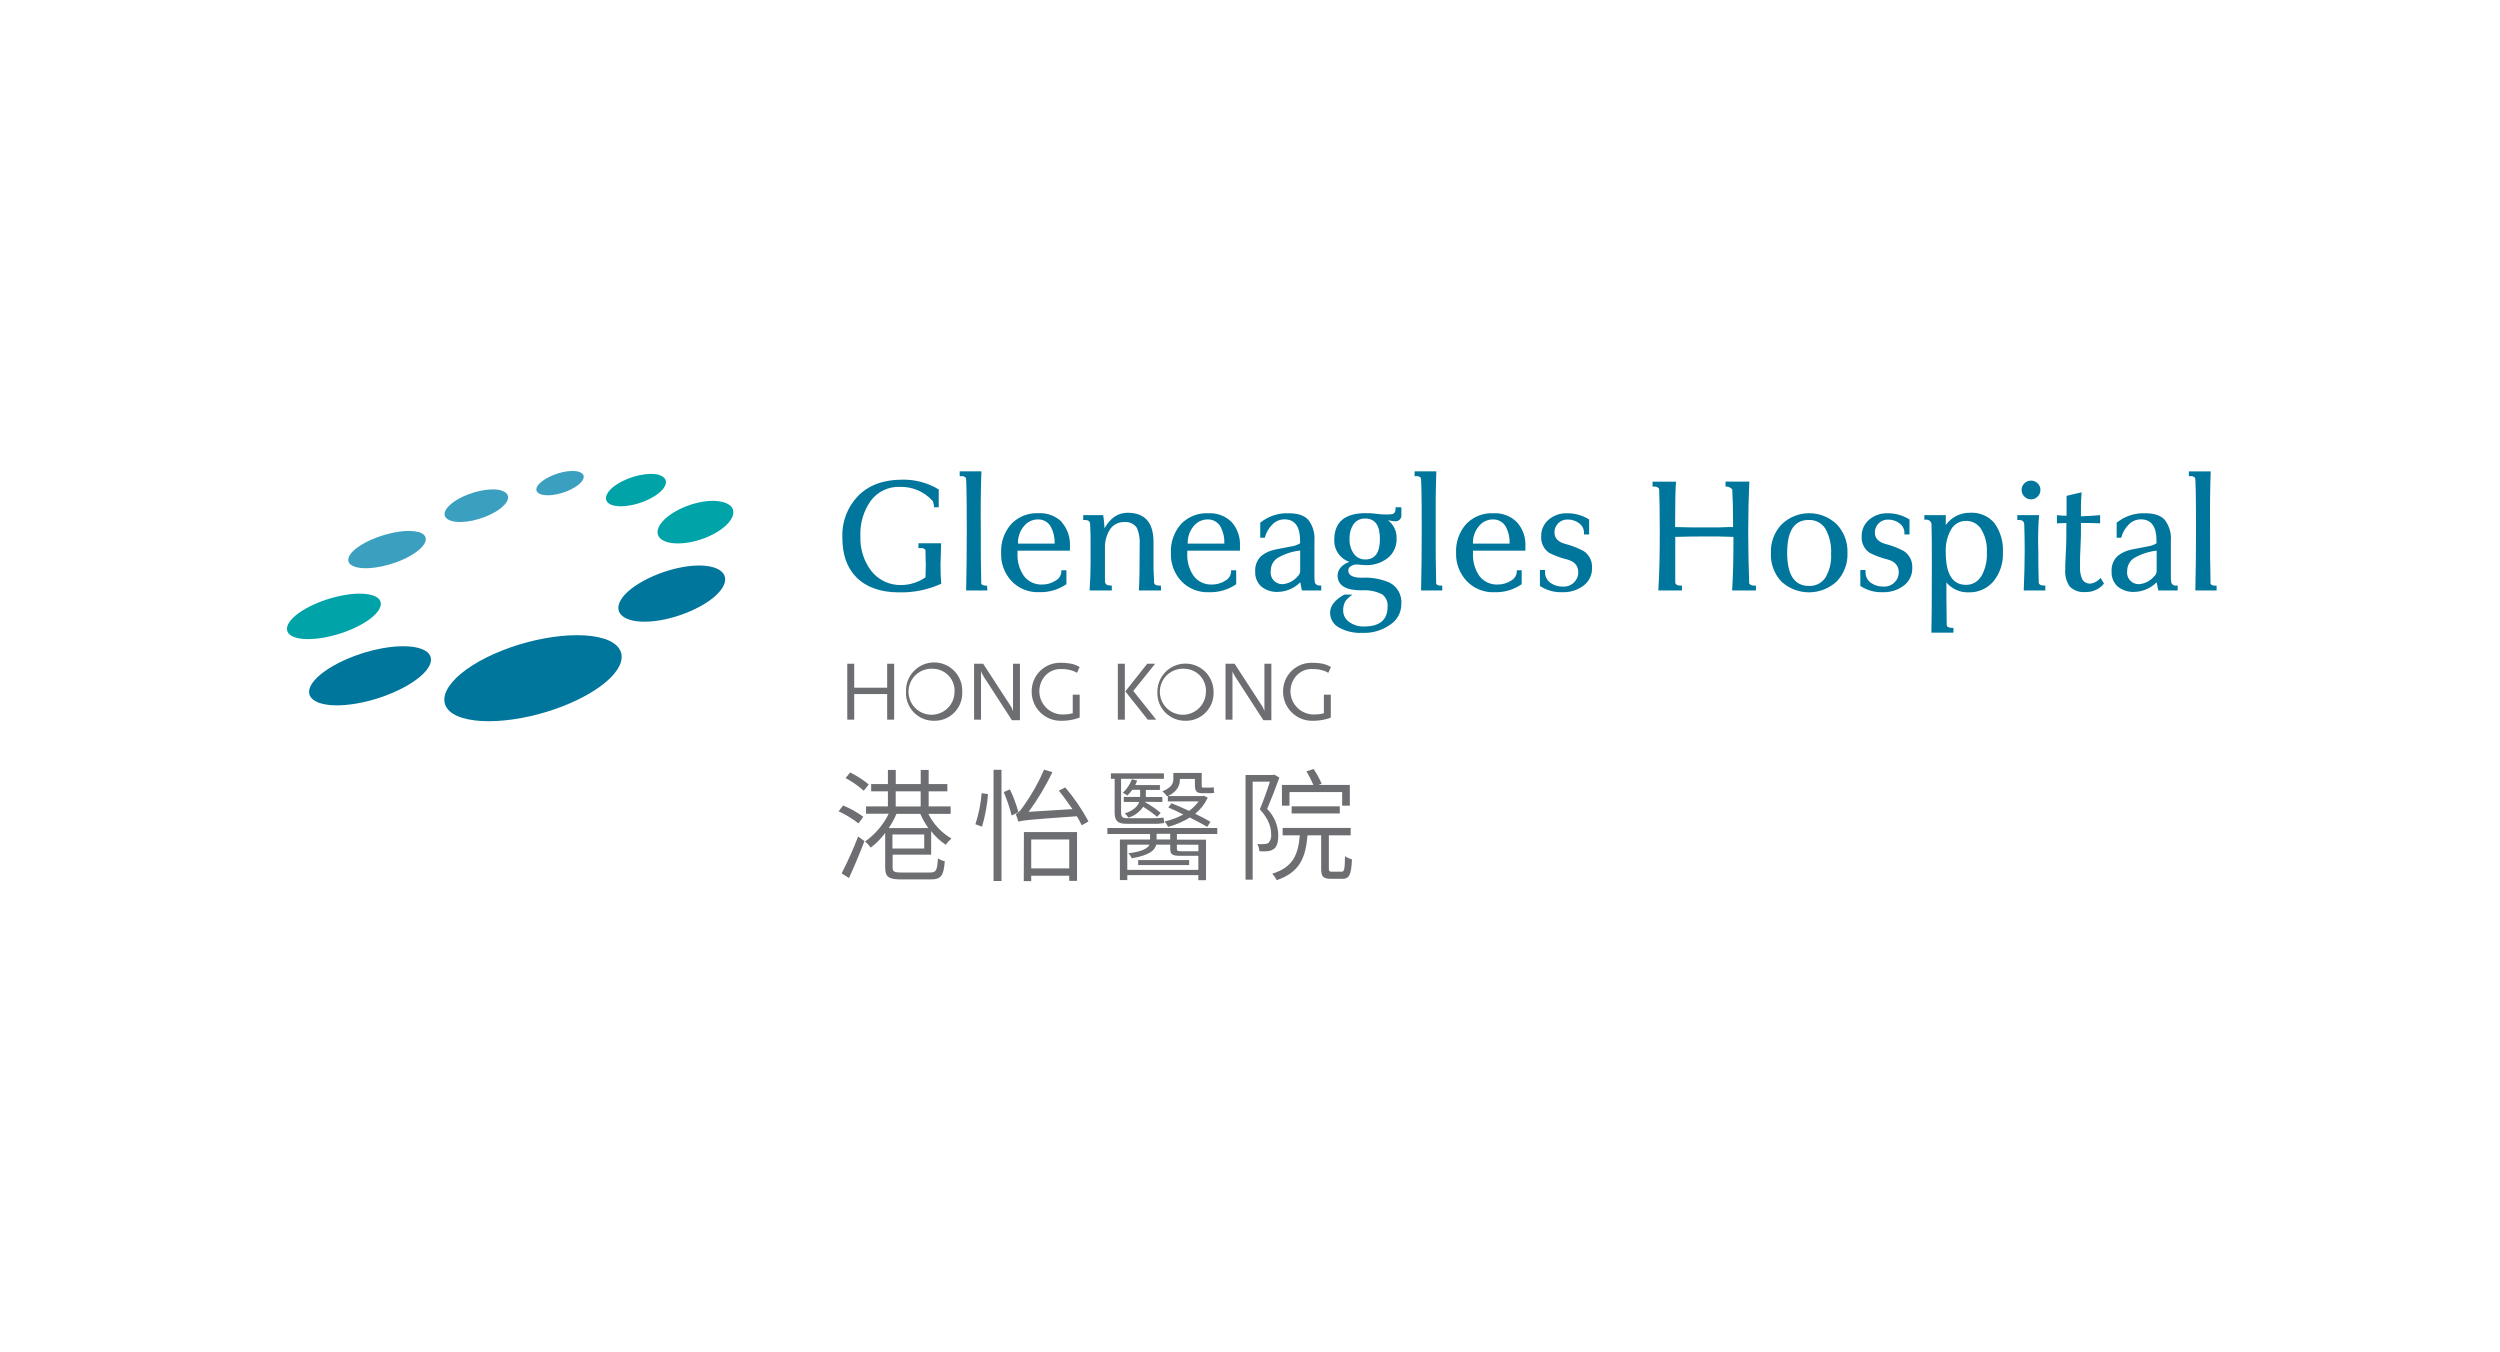 <svg width="355" height="192" viewBox="0 0 355 192" fill="none" xmlns="http://www.w3.org/2000/svg">
<g clip-path="url(#clip0_296_670)">
<path d="M125.978 102.19V98.556H121.299V102.19H120.313V94.251H121.299V97.653H125.978V94.251H126.97V102.19H125.978Z" fill="#6D6E71"/>
<path d="M132.648 102.351C132.11 102.36 131.574 102.259 131.076 102.053C130.578 101.847 130.128 101.541 129.753 101.153C129.379 100.766 129.088 100.306 128.898 99.801C128.709 99.296 128.626 98.758 128.653 98.22C128.631 97.682 128.719 97.146 128.91 96.643C129.1 96.139 129.391 95.68 129.764 95.292C130.137 94.904 130.584 94.595 131.079 94.384C131.574 94.173 132.107 94.064 132.645 94.064C133.183 94.064 133.716 94.173 134.211 94.384C134.706 94.595 135.154 94.904 135.526 95.292C135.899 95.68 136.19 96.139 136.381 96.643C136.572 97.146 136.659 97.682 136.637 98.22C136.666 98.758 136.583 99.296 136.394 99.801C136.206 100.305 135.915 100.766 135.541 101.153C135.167 101.541 134.717 101.847 134.219 102.053C133.722 102.259 133.187 102.36 132.648 102.351ZM132.648 94.972C131.988 94.897 131.32 95.023 130.734 95.336C130.147 95.649 129.67 96.133 129.365 96.724C129.061 97.315 128.943 97.984 129.028 98.644C129.113 99.303 129.397 99.92 129.842 100.414C130.286 100.909 130.871 101.256 131.517 101.409C132.164 101.563 132.842 101.516 133.462 101.275C134.081 101.034 134.612 100.611 134.985 100.06C135.358 99.51 135.554 98.859 135.548 98.194C135.579 97.386 135.293 96.597 134.751 95.996C134.21 95.394 133.456 95.027 132.648 94.972Z" fill="#6D6E71"/>
<path d="M143.687 102.266L139.679 96.067C139.646 96.009 139.582 95.913 139.524 95.79C139.487 95.733 139.455 95.672 139.427 95.61C139.377 95.513 139.336 95.412 139.305 95.307V102.189H138.319V94.25H139.608L143.545 100.301L143.655 100.494C143.7 100.617 143.7 100.63 143.796 100.855C143.796 100.855 143.796 100.926 143.848 100.978V94.25H144.834V102.266H143.687Z" fill="#6D6E71"/>
<path d="M152.728 102.088C152.077 102.266 151.405 102.355 150.73 102.353C150.178 102.368 149.628 102.272 149.113 102.071C148.598 101.869 148.129 101.566 147.734 101.179C147.339 100.793 147.026 100.33 146.813 99.82C146.601 99.31 146.493 98.762 146.497 98.209C146.487 97.66 146.591 97.114 146.8 96.606C147.009 96.099 147.32 95.639 147.714 95.255C148.107 94.872 148.575 94.573 149.088 94.378C149.601 94.182 150.149 94.093 150.698 94.117C151.251 94.115 151.802 94.175 152.341 94.297C152.683 94.39 153.009 94.534 153.308 94.723L152.934 95.541C152.741 95.432 152.606 95.367 152.515 95.322C151.965 95.108 151.379 95.001 150.788 95.006C150.334 94.975 149.878 95.05 149.457 95.226C149.037 95.401 148.663 95.673 148.365 96.018C147.95 96.509 147.686 97.111 147.607 97.749C147.528 98.388 147.638 99.036 147.922 99.613C148.205 100.191 148.652 100.673 149.206 101C149.76 101.328 150.397 101.486 151.04 101.457C151.474 101.452 151.907 101.396 152.329 101.289V98.641H153.314V101.895C153.057 101.992 152.876 102.05 152.728 102.088Z" fill="#6D6E71"/>
<path d="M158.734 102.19V94.251H159.727V102.19H158.734ZM162.975 102.19L159.798 98.182L162.904 94.251H164.031L160.925 98.117L164.186 102.196L162.975 102.19Z" fill="#6D6E71"/>
<path d="M168.343 102.351C167.804 102.36 167.269 102.259 166.771 102.053C166.273 101.847 165.822 101.541 165.448 101.154C165.073 100.766 164.782 100.306 164.593 99.801C164.403 99.297 164.32 98.758 164.347 98.22C164.347 97.162 164.768 96.148 165.516 95.4C166.264 94.652 167.278 94.231 168.336 94.231C169.394 94.231 170.409 94.652 171.157 95.4C171.905 96.148 172.325 97.162 172.325 98.22C172.353 98.758 172.271 99.295 172.083 99.799C171.895 100.303 171.605 100.763 171.231 101.151C170.858 101.538 170.409 101.845 169.912 102.051C169.415 102.258 168.881 102.36 168.343 102.351ZM168.343 94.972C167.682 94.897 167.015 95.024 166.428 95.337C165.842 95.649 165.364 96.133 165.06 96.724C164.755 97.315 164.637 97.984 164.722 98.644C164.807 99.303 165.091 99.921 165.536 100.415C165.981 100.909 166.565 101.256 167.212 101.409C167.858 101.563 168.536 101.517 169.156 101.276C169.775 101.035 170.307 100.611 170.68 100.06C171.052 99.51 171.249 98.859 171.243 98.195C171.274 97.385 170.989 96.596 170.448 95.994C169.906 95.392 169.151 95.026 168.343 94.972Z" fill="#6D6E71"/>
<path d="M179.393 102.266L175.385 96.067C175.327 95.979 175.275 95.886 175.23 95.79C175.189 95.736 175.156 95.675 175.134 95.61C175.078 95.516 175.036 95.413 175.011 95.307V102.189H174.025V94.25H175.314L179.245 100.301C179.288 100.361 179.325 100.426 179.355 100.494C179.406 100.617 179.406 100.63 179.503 100.855C179.513 100.897 179.528 100.939 179.548 100.978V94.25H180.534V102.266H179.393Z" fill="#6D6E71"/>
<path d="M188.434 102.088C187.783 102.265 187.111 102.354 186.436 102.352C185.883 102.368 185.333 102.272 184.818 102.07C184.303 101.869 183.833 101.566 183.438 101.179C183.042 100.793 182.728 100.33 182.515 99.82C182.302 99.31 182.193 98.762 182.196 98.209C182.187 97.66 182.289 97.116 182.498 96.609C182.706 96.102 183.016 95.643 183.408 95.26C183.801 94.877 184.267 94.578 184.778 94.381C185.29 94.185 185.837 94.094 186.384 94.117C186.939 94.114 187.493 94.175 188.034 94.297C188.373 94.391 188.697 94.534 188.994 94.722L188.621 95.541C188.434 95.431 188.298 95.367 188.202 95.322C187.654 95.107 187.07 95 186.481 95.006C186.021 94.968 185.559 95.04 185.132 95.216C184.705 95.392 184.326 95.667 184.026 96.017C183.61 96.508 183.347 97.11 183.268 97.749C183.189 98.388 183.298 99.035 183.582 99.613C183.866 100.19 184.312 100.672 184.866 101C185.42 101.327 186.057 101.486 186.7 101.456C187.135 101.451 187.568 101.395 187.989 101.289V98.64H188.975V101.894C188.756 101.991 188.563 102.049 188.434 102.088Z" fill="#6D6E71"/>
<path d="M59.322 75.512C61.172 75.989 60.727 77.497 58.33 78.889C55.932 80.281 52.485 81.022 50.597 80.539C48.709 80.055 49.224 78.547 51.621 77.188C54.019 75.828 57.466 75.055 59.354 75.538" fill="#3BA0BF"/>
<path d="M71.198 69.662C72.731 70.113 72.383 71.447 70.424 72.639C68.465 73.831 65.63 74.437 64.09 73.966C62.55 73.496 62.898 72.188 64.863 70.989C66.829 69.79 69.657 69.191 71.198 69.642" fill="#3BA0BF"/>
<path d="M82.171 66.985C83.318 67.326 83.067 68.319 81.597 69.215C80.128 70.11 78.021 70.555 76.88 70.22C75.74 69.885 75.985 68.886 77.48 67.997C78.975 67.107 81.03 66.65 82.171 66.985Z" fill="#3BA0BF"/>
<path d="M59.4 92.006C62.319 92.76 61.623 95.151 57.834 97.342C54.045 99.533 48.619 100.699 45.694 99.919C42.768 99.139 43.471 96.775 47.26 94.584C51.049 92.393 56.481 91.226 59.4 92.006Z" fill="#00769C"/>
<path d="M52.692 84.472C54.941 85.052 54.399 86.895 51.487 88.577C48.574 90.259 44.398 91.155 42.143 90.581C39.888 90.008 40.429 88.139 43.329 86.47C46.228 84.801 50.417 83.892 52.672 84.472" fill="#00A3A8"/>
<path d="M93.642 67.471C95.105 67.948 94.796 69.275 92.953 70.448C91.11 71.621 88.442 72.188 86.973 71.737C85.504 71.286 85.819 69.907 87.662 68.734C89.505 67.561 92.173 67 93.642 67.445" fill="#00A3A8"/>
<path d="M85.718 90.672C89.919 92.006 88.843 95.615 83.282 98.715C77.721 101.814 69.865 103.225 65.657 101.937C61.449 100.648 62.538 96.994 68.074 93.894C73.609 90.795 81.497 89.384 85.692 90.672" fill="#00769C"/>
<path d="M101.356 80.576C103.934 81.376 103.386 83.695 100.068 85.732C96.749 87.768 92.032 88.818 89.435 88.013C86.838 87.207 87.399 84.888 90.724 82.858C94.049 80.828 98.747 79.764 101.356 80.576Z" fill="#00769C"/>
<path d="M102.948 71.387C104.817 72.032 104.443 73.817 102.13 75.357C99.817 76.897 96.421 77.573 94.558 76.916C92.696 76.259 93.063 74.487 95.383 72.947C97.703 71.407 101.086 70.698 102.948 71.387Z" fill="#00A3A8"/>
<path d="M314.751 83.16H314.544C314.427 83.17 314.309 83.156 314.198 83.117C314.087 83.078 313.985 83.016 313.9 82.935C313.836 80.357 313.816 77.779 313.829 75.311C313.803 72.137 313.833 69.344 313.919 66.934H310.82V67.617H311.052C311.169 67.6 311.29 67.611 311.402 67.651C311.514 67.69 311.615 67.756 311.696 67.843C311.786 67.933 311.832 70.444 311.832 75.376C311.832 78.237 311.801 81.059 311.741 83.843H314.764L314.751 83.16ZM305.922 81.8C305.422 82.415 304.709 82.82 303.925 82.935C303.67 82.972 303.41 82.949 303.165 82.868C302.921 82.786 302.699 82.648 302.518 82.465C302.336 82.282 302.201 82.058 302.122 81.813C302.043 81.568 302.022 81.308 302.062 81.053C302.061 80.697 302.148 80.347 302.315 80.033C302.483 79.719 302.726 79.452 303.023 79.255C304.01 78.68 305.108 78.317 306.245 78.192V81.008C306.25 81.153 306.227 81.298 306.176 81.434C306.125 81.57 306.048 81.695 305.948 81.8M309.241 83.16H309.009C308.867 83.177 308.724 83.146 308.601 83.073C308.479 82.999 308.384 82.887 308.332 82.754C308.267 82.386 308.244 82.013 308.262 81.639V76.787C308.348 75.732 308.046 74.683 307.411 73.836C306.844 73.191 305.909 72.882 304.608 72.882C303.143 72.825 301.707 73.301 300.567 74.222V76.355H301.212C301.387 75.665 301.743 75.033 302.243 74.525C302.465 74.279 302.736 74.083 303.04 73.948C303.343 73.814 303.67 73.745 304.002 73.746C305.484 73.746 306.225 74.766 306.225 76.806V77.148C305.858 77.374 305.447 77.521 305.02 77.58L302.707 78.031C301.977 78.166 301.291 78.478 300.709 78.939C300.414 79.222 300.183 79.565 300.034 79.946C299.885 80.327 299.821 80.735 299.846 81.143C299.823 81.542 299.889 81.942 300.038 82.313C300.187 82.683 300.416 83.017 300.709 83.289C301.39 83.829 302.245 84.1 303.113 84.049C304.293 84.01 305.413 83.522 306.245 82.683L306.477 83.843H309.222L309.241 83.16ZM298.286 82.071C297.939 82.485 297.458 82.766 296.926 82.864C296.691 82.893 296.452 82.857 296.236 82.759C296.02 82.661 295.835 82.506 295.702 82.31C295.425 81.689 295.307 81.009 295.361 80.331C295.361 79.61 295.361 78.682 295.431 77.56C295.502 76.439 295.496 75.659 295.496 75.24V74.267H296.057C296.566 74.267 297.287 74.267 298.215 74.313V73.153C297.075 73.243 296.166 73.301 295.496 73.314V71.954C295.496 71.741 295.496 71.058 295.586 69.911L293.453 70.407V73.243C293.073 73.243 292.615 73.198 292.087 73.153V74.313C292.648 74.313 293.092 74.267 293.427 74.267V74.809C293.427 75.911 293.427 77.141 293.344 78.501C293.26 79.861 293.266 80.641 293.266 80.853C293.19 81.72 293.418 82.585 293.911 83.302C294.208 83.585 294.563 83.8 294.951 83.932C295.339 84.065 295.752 84.111 296.16 84.069C296.658 84.084 297.153 83.983 297.606 83.773C298.059 83.564 298.457 83.253 298.769 82.864L298.286 82.071ZM290.437 83.141H290.231C289.825 83.141 289.587 83.025 289.503 82.799C289.456 81.206 289.434 79.67 289.439 78.192C289.379 76.511 289.416 74.829 289.548 73.153H286.461V73.836H286.693C287.132 73.836 287.376 74.01 287.441 74.358C287.486 75.647 287.505 76.935 287.505 78.192C287.505 79.809 287.46 81.697 287.37 83.843H290.437V83.141ZM289.348 68.635C289.225 68.51 289.078 68.41 288.915 68.344C288.752 68.278 288.577 68.245 288.401 68.249C288.226 68.246 288.053 68.279 287.891 68.345C287.729 68.412 287.583 68.51 287.46 68.635C287.333 68.755 287.232 68.9 287.165 69.061C287.097 69.222 287.064 69.395 287.067 69.57C287.065 69.745 287.099 69.919 287.167 70.081C287.234 70.243 287.334 70.389 287.46 70.511C287.581 70.638 287.728 70.739 287.889 70.808C288.051 70.876 288.225 70.911 288.401 70.91C288.578 70.912 288.753 70.878 288.916 70.809C289.079 70.74 289.226 70.639 289.348 70.511C289.474 70.389 289.574 70.243 289.642 70.081C289.709 69.919 289.743 69.745 289.741 69.57C289.745 69.395 289.711 69.222 289.644 69.061C289.576 68.9 289.475 68.755 289.348 68.635ZM281.325 81.833C281.106 82.206 280.792 82.515 280.416 82.729C280.039 82.943 279.613 83.054 279.18 83.051C277.259 83.051 276.299 81.521 276.299 78.463C276.234 77.302 276.505 76.148 277.079 75.137C277.296 74.775 277.604 74.476 277.972 74.27C278.341 74.064 278.757 73.959 279.18 73.965C279.608 73.959 280.031 74.064 280.407 74.269C280.783 74.475 281.099 74.774 281.325 75.137C281.917 76.125 282.198 77.268 282.131 78.417C282.201 79.615 281.926 80.807 281.338 81.852M283.22 74.287C282.8 73.79 282.269 73.397 281.671 73.141C281.072 72.885 280.422 72.772 279.772 72.811C279.095 72.795 278.424 72.946 277.818 73.251C277.212 73.555 276.691 74.004 276.299 74.558C276.299 73.965 276.299 73.501 276.299 73.153H273.258V73.797H273.483C273.587 73.784 273.692 73.795 273.791 73.828C273.891 73.861 273.981 73.915 274.057 73.987C274.133 74.059 274.192 74.147 274.23 74.245C274.267 74.342 274.283 74.447 274.276 74.551C274.31 75.518 274.325 77.498 274.321 80.492C274.321 85.364 274.299 88.481 274.256 89.843H277.388V89.153H277.156C276.77 89.153 276.512 89.037 276.434 88.812C276.4 86.32 276.385 84.943 276.389 84.681V82.709C276.776 83.171 277.264 83.537 277.815 83.781C278.365 84.024 278.965 84.138 279.566 84.114C280.224 84.132 280.877 84.003 281.478 83.738C282.08 83.473 282.616 83.077 283.046 82.58C283.992 81.427 284.479 79.965 284.412 78.475C284.506 76.98 284.081 75.498 283.207 74.28M270.319 78.231C269.489 77.791 268.608 77.456 267.696 77.232C266.717 76.942 266.227 76.407 266.227 75.621C266.224 75.382 266.269 75.145 266.358 74.924C266.448 74.703 266.581 74.501 266.749 74.332C266.923 74.149 267.133 74.006 267.366 73.912C267.6 73.817 267.851 73.774 268.102 73.784C268.693 73.77 269.271 73.958 269.739 74.319C269.956 74.475 270.132 74.682 270.252 74.921C270.372 75.16 270.433 75.424 270.429 75.692V75.898H271.15V73.765C270.228 73.185 269.16 72.879 268.07 72.882C267.099 72.844 266.148 73.173 265.409 73.803C265.07 74.091 264.8 74.452 264.618 74.857C264.436 75.263 264.348 75.705 264.358 76.149C264.324 76.608 264.411 77.068 264.611 77.482C264.812 77.896 265.118 78.25 265.499 78.508C266.306 78.918 267.158 79.231 268.038 79.442C269.095 79.726 269.623 80.338 269.623 81.279C269.626 81.54 269.575 81.8 269.474 82.041C269.373 82.283 269.224 82.501 269.037 82.683C268.834 82.89 268.589 83.051 268.319 83.157C268.049 83.262 267.76 83.31 267.471 83.296C266.878 83.316 266.292 83.159 265.789 82.844C265.502 82.671 265.269 82.423 265.113 82.126C264.958 81.83 264.886 81.497 264.906 81.163V80.937H264.165V83.205C265.093 83.817 266.186 84.127 267.297 84.095C268.394 84.141 269.473 83.807 270.351 83.147C270.735 82.854 271.043 82.474 271.251 82.038C271.458 81.602 271.558 81.123 271.543 80.641C271.572 80.162 271.471 79.686 271.252 79.259C271.034 78.833 270.705 78.474 270.3 78.218M259.203 82.032C258.948 82.409 258.601 82.715 258.195 82.92C257.789 83.125 257.338 83.223 256.883 83.205C254.813 83.205 253.777 81.637 253.777 78.501C253.777 75.365 254.806 73.81 256.864 73.836C257.329 73.818 257.79 73.924 258.201 74.142C258.612 74.361 258.958 74.684 259.203 75.079C259.808 76.17 260.09 77.411 260.015 78.656C260.088 79.837 259.805 81.013 259.203 82.032ZM260.814 74.448C259.765 73.438 258.365 72.874 256.909 72.874C255.453 72.874 254.053 73.438 253.004 74.448C252.488 74.986 252.086 75.623 251.822 76.321C251.559 77.019 251.439 77.763 251.47 78.508C251.431 79.257 251.544 80.007 251.803 80.712C252.062 81.416 252.462 82.061 252.978 82.606C254.051 83.58 255.45 84.117 256.899 84.111C258.348 84.105 259.743 83.556 260.808 82.574C261.324 82.035 261.727 81.396 261.99 80.698C262.254 79.999 262.373 79.254 262.341 78.508C262.371 77.764 262.251 77.022 261.99 76.325C261.729 75.627 261.331 74.989 260.821 74.448M249.157 83.16C248.745 83.16 248.513 83.057 248.384 82.844C248.293 80.164 248.248 77.728 248.248 75.537C248.248 73.024 248.3 70.642 248.403 68.391H245.026V69.093H245.233C245.525 69.126 245.793 69.272 245.98 69.499C246.057 70.831 246.096 72.397 246.096 74.197V74.841C245.793 74.841 245.142 74.841 244.163 74.886H242.23H240.039C238.814 74.854 238.105 74.841 237.867 74.841V74.197C237.867 71.189 237.912 69.256 238.002 68.397H234.664V69.093H234.871C235.289 69.093 235.515 69.215 235.599 69.454C235.655 70.768 235.685 72.796 235.689 75.537C235.689 78.927 235.62 81.695 235.483 83.843H238.84V83.16H238.679C238.228 83.16 237.964 83.031 237.886 82.774C237.886 81.914 237.886 80.009 237.886 77.058V76.239C239.317 76.196 240.771 76.175 242.249 76.175C243.428 76.175 244.723 76.175 246.148 76.239V77.058C246.148 79.597 246.085 81.859 245.961 83.843H249.344V83.16H249.157ZM224.824 78.218C223.994 77.778 223.113 77.443 222.202 77.219C221.222 76.929 220.732 76.394 220.732 75.608C220.728 75.127 220.913 74.664 221.248 74.319C221.423 74.137 221.634 73.994 221.869 73.899C222.103 73.805 222.355 73.761 222.608 73.771C223.198 73.76 223.775 73.948 224.244 74.306C224.46 74.463 224.635 74.67 224.754 74.909C224.873 75.148 224.933 75.412 224.927 75.679V75.898H225.656V73.765C224.73 73.186 223.66 72.88 222.569 72.882C221.593 72.84 220.638 73.17 219.895 73.803C219.557 74.092 219.288 74.453 219.107 74.858C218.927 75.264 218.839 75.705 218.851 76.149C218.817 76.607 218.904 77.066 219.103 77.48C219.302 77.894 219.606 78.248 219.985 78.508C220.794 78.917 221.648 79.231 222.53 79.442C223.587 79.726 224.115 80.338 224.115 81.279C224.118 81.54 224.067 81.8 223.966 82.041C223.866 82.283 223.717 82.501 223.529 82.683C223.326 82.89 223.081 83.051 222.812 83.157C222.542 83.262 222.253 83.31 221.963 83.296C221.37 83.318 220.784 83.161 220.281 82.844C219.994 82.672 219.759 82.424 219.604 82.127C219.448 81.831 219.377 81.497 219.398 81.163V80.937H218.67V83.205C219.605 83.822 220.709 84.133 221.828 84.095C222.925 84.139 224.003 83.805 224.882 83.147C225.265 82.854 225.573 82.474 225.779 82.038C225.985 81.602 226.084 81.123 226.068 80.641C226.097 80.163 225.998 79.686 225.78 79.26C225.563 78.834 225.235 78.474 224.831 78.218M209.159 77.187C209.125 76.277 209.433 75.387 210.022 74.693C210.256 74.405 210.551 74.171 210.885 74.01C211.219 73.849 211.584 73.763 211.956 73.758C212.339 73.74 212.72 73.83 213.055 74.02C213.389 74.209 213.662 74.489 213.844 74.828C214.22 75.555 214.4 76.368 214.366 77.187H209.159ZM215.384 74.132C214.947 73.701 214.425 73.367 213.851 73.152C213.277 72.937 212.664 72.845 212.052 72.882C211.335 72.846 210.618 72.965 209.951 73.231C209.284 73.496 208.682 73.903 208.186 74.422C207.202 75.549 206.692 77.013 206.762 78.508C206.737 79.247 206.86 79.984 207.123 80.676C207.386 81.367 207.785 81.999 208.295 82.535C208.802 83.057 209.412 83.465 210.088 83.734C210.763 84.003 211.487 84.126 212.213 84.095C213.59 84.14 214.945 83.742 216.08 82.96V80.982H215.384V81.208C215.365 81.469 215.28 81.722 215.135 81.941C214.991 82.16 214.792 82.338 214.559 82.458C213.983 82.827 213.31 83.017 212.626 83.006C212.127 83.02 211.632 82.915 211.183 82.697C210.735 82.479 210.345 82.156 210.048 81.755C209.413 80.805 209.103 79.675 209.165 78.533V78.192H216.608C216.608 78.115 216.608 78.011 216.608 77.876V77.535C216.665 76.283 216.225 75.061 215.384 74.132ZM204.79 83.154H204.584C204.466 83.164 204.348 83.149 204.237 83.11C204.126 83.071 204.025 83.009 203.939 82.928C203.875 80.351 203.855 77.773 203.868 75.305C203.843 72.13 203.873 69.338 203.959 66.928H200.872V67.617H201.104C201.221 67.6 201.342 67.611 201.454 67.651C201.566 67.69 201.667 67.756 201.748 67.843C201.838 67.933 201.884 70.444 201.884 75.376C201.884 78.237 201.853 81.059 201.793 83.843H204.816L204.79 83.154ZM193.887 79.442C193.569 79.454 193.254 79.387 192.968 79.247C192.683 79.108 192.436 78.9 192.25 78.643C191.816 78.028 191.601 77.287 191.638 76.536C191.603 75.793 191.801 75.059 192.205 74.435C192.392 74.174 192.641 73.963 192.931 73.822C193.22 73.682 193.539 73.615 193.861 73.629C195.253 73.629 195.949 74.598 195.949 76.536C195.949 78.469 195.259 79.442 193.887 79.442ZM198.971 72.031H198.172V72.257C198.172 72.663 198.03 72.901 197.74 73.004C197.373 73.052 197.002 73.067 196.632 73.05C196.451 73.05 196.045 73.05 195.427 72.959C194.808 72.869 194.299 72.869 193.906 72.869C190.942 72.869 189.459 74.147 189.459 76.703C189.443 77.381 189.644 78.046 190.032 78.601C190.42 79.156 190.976 79.573 191.618 79.79C191.181 79.927 190.783 80.168 190.458 80.492C190.136 80.812 189.949 81.244 189.936 81.697C189.936 83.124 191.079 83.835 193.365 83.83C194.367 83.751 195.372 83.947 196.271 84.397C196.536 84.596 196.745 84.859 196.88 85.161C197.014 85.463 197.068 85.795 197.038 86.124C197.038 88.01 195.938 88.956 193.738 88.96C192.967 88.995 192.206 88.768 191.58 88.316C191.321 88.137 191.109 87.9 190.961 87.623C190.814 87.346 190.734 87.038 190.729 86.724C190.708 86.24 190.824 85.76 191.064 85.338C191.349 84.984 191.688 84.677 192.069 84.43H190.896C189.552 85.173 188.877 86.032 188.873 87.007C188.872 87.444 188.991 87.873 189.219 88.246C189.446 88.619 189.773 88.922 190.162 89.121C191.147 89.661 192.262 89.92 193.384 89.868C194.843 89.942 196.284 89.517 197.469 88.663C197.942 88.342 198.328 87.91 198.593 87.404C198.858 86.898 198.995 86.335 198.99 85.764C199.043 85.147 198.912 84.528 198.612 83.987C198.313 83.445 197.859 83.005 197.308 82.722C196.056 82.191 194.697 81.957 193.339 82.039C192.082 82.039 191.451 81.685 191.451 80.976C191.456 80.854 191.494 80.735 191.561 80.633C191.628 80.531 191.721 80.449 191.831 80.396C192.076 80.236 192.363 80.153 192.656 80.157C192.733 80.157 192.901 80.157 193.165 80.202C193.396 80.231 193.628 80.246 193.861 80.248C195.023 80.305 196.167 79.941 197.083 79.223C197.488 78.889 197.811 78.466 198.024 77.986C198.238 77.506 198.337 76.983 198.314 76.458C198.337 75.961 198.238 75.466 198.024 75.016C197.81 74.567 197.489 74.177 197.089 73.881C197.63 73.971 197.959 74.023 198.075 74.023C198.193 74.038 198.313 74.027 198.426 73.991C198.54 73.955 198.644 73.895 198.732 73.814C198.819 73.734 198.889 73.635 198.934 73.526C198.98 73.416 199.001 73.297 198.997 73.178C198.997 73.088 198.997 72.792 198.997 72.296L198.971 72.031ZM184.304 81.8C183.804 82.415 183.091 82.82 182.307 82.935C182.052 82.971 181.793 82.947 181.549 82.865C181.306 82.783 181.085 82.645 180.904 82.462C180.724 82.279 180.589 82.056 180.51 81.811C180.431 81.567 180.411 81.307 180.451 81.053C180.443 80.694 180.527 80.34 180.694 80.022C180.861 79.704 181.105 79.434 181.404 79.236C182.392 78.659 183.49 78.297 184.626 78.173V80.989C184.634 81.134 184.611 81.279 184.56 81.415C184.509 81.552 184.431 81.676 184.33 81.781M187.623 83.141H187.397C187.255 83.159 187.11 83.129 186.986 83.056C186.862 82.982 186.766 82.869 186.714 82.735C186.653 82.367 186.631 81.993 186.65 81.62V76.787C186.736 75.732 186.434 74.683 185.799 73.836C185.232 73.191 184.298 72.882 182.996 72.882C181.531 72.823 180.095 73.299 178.956 74.222V76.355H179.6C179.778 75.666 180.134 75.035 180.631 74.525C180.854 74.28 181.126 74.084 181.429 73.95C181.732 73.816 182.059 73.746 182.39 73.746C183.873 73.746 184.614 74.766 184.614 76.806V77.148C184.249 77.374 183.84 77.521 183.415 77.58L181.102 78.031C180.371 78.166 179.686 78.478 179.104 78.939C178.807 79.221 178.576 79.564 178.427 79.945C178.278 80.326 178.214 80.735 178.24 81.143C178.216 81.543 178.281 81.942 178.431 82.313C178.58 82.684 178.81 83.018 179.104 83.289C179.784 83.83 180.64 84.101 181.508 84.049C182.688 84.01 183.808 83.522 184.639 82.683L184.865 83.843H187.61L187.623 83.141ZM168.652 77.187C168.618 76.277 168.926 75.387 169.515 74.693C169.749 74.405 170.043 74.171 170.378 74.01C170.712 73.849 171.077 73.763 171.448 73.758C171.832 73.74 172.213 73.83 172.547 74.02C172.882 74.209 173.155 74.489 173.337 74.828C173.713 75.555 173.893 76.368 173.858 77.187H168.652ZM174.89 74.126C174.453 73.697 173.932 73.365 173.359 73.151C172.786 72.937 172.175 72.845 171.564 72.882C170.847 72.846 170.13 72.964 169.463 73.23C168.796 73.496 168.194 73.903 167.698 74.422C166.712 75.548 166.199 77.012 166.267 78.508C166.237 79.244 166.353 79.979 166.608 80.671C166.864 81.362 167.254 81.996 167.756 82.535C168.262 83.057 168.873 83.465 169.548 83.734C170.223 84.003 170.948 84.126 171.674 84.095C173.051 84.14 174.406 83.742 175.54 82.96V80.982H174.812V81.208C174.794 81.469 174.708 81.722 174.564 81.941C174.419 82.16 174.221 82.338 173.987 82.458C173.411 82.826 172.738 83.017 172.054 83.006C171.555 83.021 171.06 82.915 170.612 82.698C170.163 82.48 169.773 82.157 169.477 81.755C168.839 80.807 168.529 79.675 168.594 78.533V78.192H176.075C176.075 78.115 176.075 78.011 176.075 77.876V77.535C176.144 76.29 175.72 75.067 174.896 74.132M164.843 83.154H164.618C164.115 83.154 163.87 82.98 163.87 82.632C163.87 82.284 163.87 81.987 163.832 81.511C163.793 81.034 163.799 80.641 163.799 80.389V76.968C163.799 74.197 162.573 72.811 160.12 72.811C158.76 72.811 157.671 73.546 156.84 75.015C156.812 74.391 156.752 73.77 156.659 73.153H153.818V73.836H154.043C154.514 73.836 154.758 74.01 154.791 74.358C154.836 75.234 154.862 76.014 154.862 76.697V80.028C154.862 81.317 154.81 82.606 154.72 83.843H157.877V83.141H157.665C157.22 83.141 156.962 82.967 156.904 82.619C156.904 81.498 156.904 80.544 156.904 79.758V77.831C156.871 76.94 157.094 76.059 157.549 75.292C157.759 74.928 158.064 74.627 158.432 74.423C158.8 74.219 159.216 74.118 159.637 74.132C159.986 74.094 160.339 74.152 160.658 74.299C160.977 74.447 161.25 74.679 161.447 74.97C161.763 75.739 161.895 76.57 161.834 77.399C161.834 80.518 161.797 82.666 161.724 83.843H164.876L164.843 83.154ZM144.551 77.187C144.518 76.277 144.826 75.387 145.415 74.693C145.648 74.405 145.943 74.171 146.277 74.01C146.611 73.849 146.977 73.763 147.348 73.758C147.731 73.74 148.113 73.83 148.447 74.02C148.781 74.209 149.055 74.489 149.236 74.828C149.612 75.555 149.792 76.368 149.758 77.187H144.551ZM150.789 74.126C150.353 73.695 149.83 73.361 149.256 73.145C148.682 72.93 148.069 72.838 147.457 72.876C146.74 72.84 146.023 72.959 145.356 73.224C144.689 73.49 144.087 73.896 143.591 74.416C142.605 75.542 142.092 77.006 142.16 78.501C142.13 79.238 142.246 79.973 142.501 80.664C142.757 81.355 143.147 81.989 143.649 82.529C144.155 83.05 144.766 83.459 145.441 83.727C146.116 83.996 146.841 84.119 147.567 84.088C148.944 84.133 150.299 83.736 151.433 82.954V80.982H150.705V81.208C150.687 81.469 150.601 81.722 150.456 81.941C150.312 82.16 150.114 82.338 149.88 82.458C149.304 82.827 148.631 83.017 147.947 83.006C147.448 83.021 146.953 82.915 146.504 82.698C146.056 82.48 145.666 82.157 145.369 81.755C144.731 80.807 144.421 79.675 144.487 78.533V78.192H151.929C151.929 78.115 151.929 78.011 151.929 77.876V77.535C151.998 76.29 151.575 75.067 150.75 74.132M140.156 83.154H139.989C139.871 83.164 139.753 83.149 139.642 83.11C139.531 83.071 139.43 83.009 139.344 82.928C139.28 80.351 139.256 77.809 139.273 75.305C139.239 72.13 139.269 69.338 139.364 66.928H136.277V67.617H136.502C136.62 67.6 136.74 67.611 136.852 67.651C136.965 67.69 137.066 67.756 137.147 67.843C137.237 67.933 137.282 70.444 137.282 75.376C137.282 78.237 137.252 81.059 137.192 83.843H140.214L140.156 83.154ZM133.551 80.157C133.551 79.855 133.583 78.868 133.641 77.141H130.419V77.831H130.735C130.861 77.812 130.989 77.826 131.109 77.87C131.228 77.914 131.334 77.987 131.418 78.082C131.418 79.171 131.463 79.867 131.463 80.17C131.463 79.99 131.463 80.596 131.418 81.987C130.416 82.678 129.232 83.057 128.016 83.076C127.194 83.103 126.377 82.936 125.632 82.589C124.886 82.242 124.233 81.725 123.724 81.079C122.653 79.667 122.106 77.926 122.177 76.156C122.089 74.34 122.619 72.548 123.679 71.071C124.154 70.444 124.773 69.94 125.485 69.604C126.196 69.267 126.978 69.107 127.764 69.138C128.648 69.108 129.528 69.274 130.34 69.623C131.152 69.973 131.877 70.499 132.462 71.162C132.54 71.369 132.592 71.585 132.617 71.806V72.031H133.3V69.499C131.736 68.551 129.934 68.07 128.106 68.113C125.438 68.113 123.342 68.893 121.817 70.453C121.07 71.237 120.489 72.164 120.11 73.178C119.732 74.193 119.562 75.274 119.613 76.355C119.613 78.727 120.257 80.596 121.591 81.962C122.925 83.328 124.981 84.114 127.584 84.114C129.677 84.177 131.756 83.758 133.661 82.89C133.59 82.207 133.551 81.298 133.551 80.164" fill="#00769C"/>
<path d="M167.118 118.428V119.233H171.255V124.988H170.166V124.266H160.075V124.969H159.024V119.214H163.309V118.428H157.246V117.577H172.853V118.428H167.118ZM158.283 110.586H157.748V109.812H165.275V110.586H159.192V115.354C159.192 115.999 159.385 116.185 160.004 116.185H163.722C164.224 116.193 164.726 116.163 165.223 116.095C165.256 116.359 165.294 116.682 165.326 116.875C164.814 116.965 164.293 117 163.773 116.978H159.965C158.676 116.978 158.277 116.546 158.277 115.322L158.283 110.586ZM162.62 113.859V113.911C163.396 114.353 164.133 114.86 164.824 115.425L164.308 115.992C163.684 115.469 163.022 114.991 162.33 114.562C161.833 115.302 161.096 115.849 160.242 116.108C160.094 115.885 159.916 115.684 159.714 115.509C161.002 115.096 161.557 114.458 161.776 113.872H159.572V113.163H161.898V112.151H160.777C160.572 112.442 160.341 112.714 160.087 112.963C159.887 112.813 159.671 112.686 159.443 112.583C160.012 112.044 160.453 111.383 160.732 110.65L161.473 110.837C161.4 111.06 161.307 111.275 161.196 111.481H164.708V112.171H162.71V113.17H165.056V113.878L162.62 113.859ZM170.166 123.525V121.528H167.653C166.48 121.528 166.171 121.354 166.171 120.496V119.942H164.192C163.999 120.754 163.206 121.444 160.725 121.876C160.599 121.614 160.432 121.375 160.229 121.167C162.278 120.909 163 120.445 163.226 119.942H160.075V123.525H170.166ZM161.621 122.133H168.858V122.836H161.621V122.133ZM166.171 118.396H164.237V119.201H166.171V118.396ZM165.707 113.073C165.534 112.802 165.316 112.562 165.062 112.364C166.351 111.849 166.615 111.243 166.615 110.644V109.761H170.643V111.43C170.643 111.771 170.643 111.842 170.868 111.842H171.661C171.892 111.85 172.123 111.833 172.35 111.791C172.35 112.016 172.383 112.358 172.415 112.583C172.177 112.629 171.935 112.647 171.693 112.635H170.727C169.869 112.635 169.676 112.306 169.676 111.41V110.605H167.543V110.695C167.543 111.507 167.195 112.403 165.855 113.041H170.746L170.92 112.989L171.506 113.266C171.093 114.157 170.48 114.94 169.715 115.554C170.559 115.953 171.332 116.366 171.886 116.695L171.435 117.416C170.83 117.055 169.934 116.591 168.954 116.089C167.999 116.68 166.961 117.128 165.874 117.416C165.737 117.14 165.568 116.88 165.372 116.643C166.303 116.441 167.201 116.109 168.039 115.657C167.318 115.296 166.577 114.955 165.906 114.658L166.351 114.059C167.131 114.368 167.988 114.748 168.851 115.142C169.368 114.769 169.823 114.316 170.198 113.801H165.835V113.015L165.707 113.073ZM167.118 119.942V120.496C167.118 120.838 167.202 120.877 167.762 120.877H169.831C169.944 120.891 170.059 120.891 170.172 120.877V119.955L167.118 119.942Z" fill="#6D6E71"/>
<path d="M181.674 110.41C181.159 111.821 180.521 113.477 179.935 114.875C180.932 115.871 181.501 117.217 181.52 118.626C181.52 119.509 181.333 120.263 180.875 120.559C180.616 120.738 180.313 120.844 179.999 120.868C179.609 120.911 179.216 120.911 178.826 120.868C178.809 120.511 178.71 120.163 178.536 119.85C178.885 119.885 179.237 119.885 179.587 119.85C179.775 119.847 179.96 119.794 180.121 119.696C180.271 119.528 180.382 119.33 180.447 119.115C180.513 118.901 180.531 118.674 180.502 118.452C180.502 117.492 180.173 116.319 178.897 114.921C179.432 113.632 179.967 112.15 180.328 110.996H177.879V124.915H176.867V110.049H180.772L180.946 109.997L181.674 110.41ZM190.496 123.781C190.889 123.781 190.96 123.504 190.992 121.577C191.288 121.79 191.623 121.941 191.978 122.022C191.888 124.226 191.598 124.793 190.612 124.793H189.014C187.874 124.793 187.603 124.471 187.603 123.317V118.613H185.67C185.393 121.835 184.548 123.865 181.294 124.986C181.131 124.648 180.914 124.338 180.65 124.071C183.614 123.143 184.336 121.384 184.574 118.613H182.132V117.563H191.798V118.613H188.698V123.317C188.698 123.71 188.769 123.781 189.162 123.781H190.496ZM183.105 114.405H182.035V111.46H186.501C186.214 110.795 185.885 110.149 185.515 109.527L186.533 109.198C186.982 109.857 187.364 110.558 187.674 111.293L187.229 111.46H191.676V114.405H190.587V112.472H183.111L183.105 114.405ZM183.414 115.513V114.495H190.251V115.513H183.414Z" fill="#6D6E71"/>
<path d="M121.907 116.925C121.031 116.247 120.082 115.67 119.078 115.204L119.722 114.373C120.738 114.796 121.7 115.336 122.59 115.984L121.907 116.925ZM119.509 124.013C120.387 122.316 121.17 120.571 121.855 118.787L122.757 119.432C122.113 121.12 121.262 123.15 120.553 124.677L119.509 124.013ZM122.654 112.292C121.871 111.589 121.005 110.983 120.076 110.487L120.721 109.688C121.663 110.149 122.548 110.72 123.356 111.39L122.654 112.292ZM131.824 115.572C132.553 117.033 133.693 118.249 135.104 119.071C134.799 119.334 134.526 119.633 134.292 119.96C133.504 119.43 132.805 118.778 132.223 118.027V121.359H126.752V123.182C126.752 123.756 126.946 123.897 128.041 123.897H132.049C132.939 123.897 133.093 123.601 133.184 121.881C133.48 122.078 133.81 122.22 134.157 122.299C133.996 124.349 133.667 124.877 132.12 124.877H128.003C126.198 124.877 125.696 124.542 125.696 123.189V118.278C125.117 119.068 124.427 119.769 123.646 120.36C123.413 120.041 123.145 119.75 122.847 119.49C124.277 118.476 125.429 117.12 126.198 115.546H122.976V114.509H126.082V112.369H123.704V111.338H126.082V109.334H127.197V111.338H130.741V109.334H131.869V111.338H134.524V112.369H131.869V114.509H134.994V115.565L131.824 115.572ZM131.824 117.589C131.376 116.956 130.992 116.28 130.677 115.572H127.294C126.999 116.28 126.631 116.956 126.198 117.589H131.824ZM131.238 118.491H126.727V120.489H131.238V118.491ZM127.191 114.515H130.735V112.369H127.191V114.515Z" fill="#6D6E71"/>
<path d="M138.506 117.041C138.975 115.61 139.274 114.128 139.395 112.627L140.297 112.769C140.182 114.335 139.897 115.885 139.447 117.389L138.506 117.041ZM141.083 109.308H142.211V125.103H141.083V109.308ZM143.41 112.092C143.906 113.128 144.307 114.206 144.608 115.314L143.655 115.804C143.366 114.664 142.989 113.548 142.527 112.466L143.41 112.092ZM151.265 111.815C152.536 113.3 153.642 114.918 154.564 116.642L153.604 117.196C153.4 116.753 153.17 116.323 152.915 115.907C145.826 116.41 145.079 116.493 144.608 116.687C144.503 116.308 144.376 115.936 144.228 115.572C144.557 115.508 144.924 115.089 145.356 114.444C146.506 112.836 147.478 111.107 148.256 109.289L149.441 109.65C148.494 111.625 147.366 113.509 146.071 115.276L152.29 114.895C151.645 113.993 151.001 113.059 150.356 112.273L151.265 111.815ZM145.395 118.15H152.94V125.083H151.826V124.355H146.432V125.122H145.375L145.395 118.15ZM146.432 119.2V123.311H151.832V119.2H146.432Z" fill="#6D6E71"/>
</g>
<defs>
<clipPath id="clip0_296_670">
<rect width="274" height="58.248" fill="white" transform="translate(40.75 66.876)"/>
</clipPath>
</defs>
</svg>
